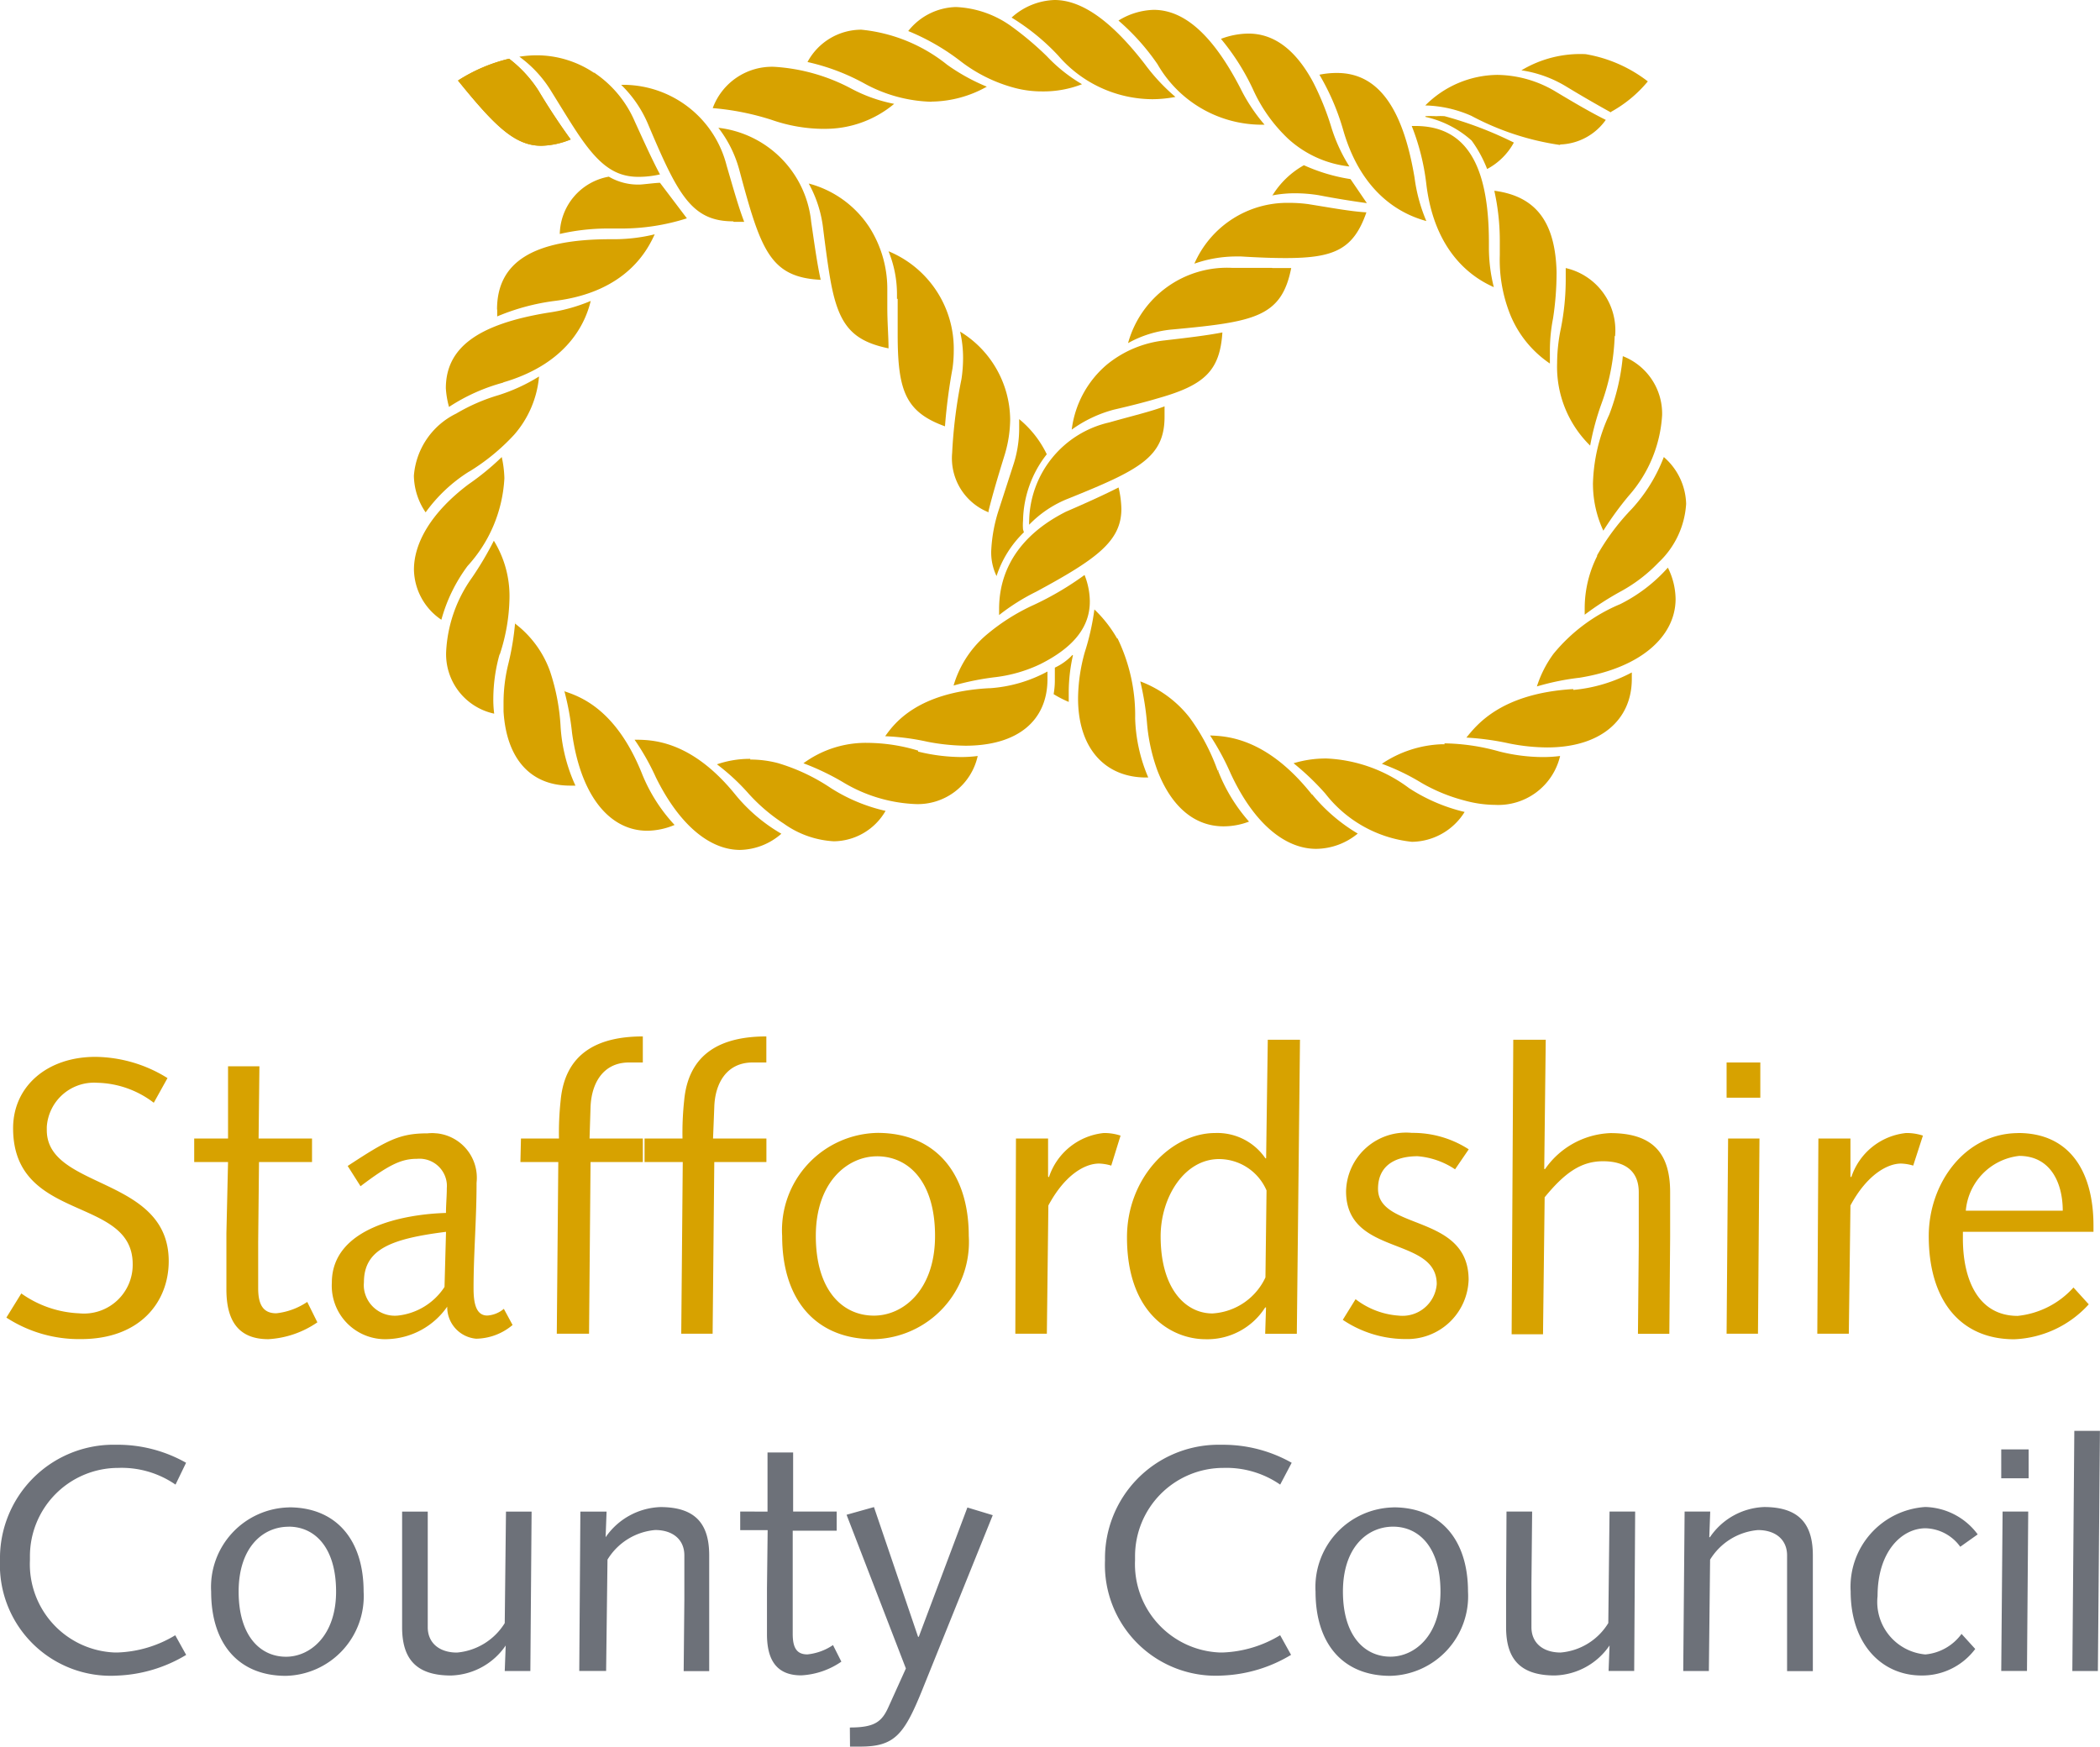 <svg id="Staffordshire_logo" data-name="Staffordshire logo" xmlns="http://www.w3.org/2000/svg" xmlns:xlink="http://www.w3.org/1999/xlink" width="96.176" height="80" viewBox="0 0 96.176 80">
  <defs>
    <clipPath id="clip-path">
      <rect id="Rectangle_16931" data-name="Rectangle 16931" width="96.176" height="80" fill="none"/>
    </clipPath>
  </defs>
  <g id="Group_31616" data-name="Group 31616" clip-path="url(#clip-path)">
    <path id="Path_19143" data-name="Path 19143" d="M8.038,68a4.341,4.341,0,0,0-2.629-.765,4.046,4.046,0,0,0-4.038,4.055c0,.058,0,.116,0,.174a4.047,4.047,0,0,0,3.861,4.225c.058,0,.116,0,.173,0A5.445,5.445,0,0,0,8.026,74.9l.5.9a6.584,6.584,0,0,1-3.138.947A5.077,5.077,0,0,1,0,71.46a5.2,5.2,0,0,1,5.1-5.286c.093,0,.187,0,.28,0A6.355,6.355,0,0,1,8.522,67Zm10.378,1.237H19.59v5.295c0,.722.533,1.161,1.336,1.161a2.864,2.864,0,0,0,2.19-1.349l.057-5.107h1.173l-.057,7.3H23.116l.044-1.167a3.139,3.139,0,0,1-2.51,1.374c-1.688,0-2.234-.866-2.234-2.215V69.233Zm8.164,0h1.2l-.044,1.173a3.179,3.179,0,0,1,2.51-1.381c1.694,0,2.234.866,2.234,2.215v5.3H31.311l.031-3.282V71.24c0-.721-.527-1.16-1.336-1.16a2.844,2.844,0,0,0-2.184,1.355l-.063,5.1h-1.23Zm8.571,0V66.528h1.173v2.705h1.995v.878H36.305v4.725c0,.627.176.941.671.941a2.557,2.557,0,0,0,1.174-.427l.383.759a3.553,3.553,0,0,1-1.839.628c-1.123,0-1.568-.7-1.568-1.883V72.759l.031-2.673H33.9v-.853Zm3.771,9.888c1.142,0,1.468-.263,1.775-.954l.791-1.75-2.717-7.04,1.255-.352,2.02,5.942h.032l2.227-5.923,1.161.352-3.25,8.056C41.4,79.46,40.961,80,39.4,80h-.471Zm17.1-11.89a4.046,4.046,0,0,0-4.039,4.055c0,.058,0,.116,0,.174a4.048,4.048,0,0,0,3.861,4.225c.058,0,.116,0,.174,0a5.444,5.444,0,0,0,2.61-.791l.5.9a6.58,6.58,0,0,1-3.137.947,5.077,5.077,0,0,1-5.384-5.283,5.2,5.2,0,0,1,5.1-5.287c.1,0,.2,0,.307,0A6.375,6.375,0,0,1,59.157,67l-.527,1a4.344,4.344,0,0,0-2.61-.765m12.975,2h1.174l-.032,3.287v2.008c0,.722.527,1.161,1.337,1.161a2.833,2.833,0,0,0,2.183-1.349l.057-5.107h1.173l-.044,7.3H73.67l.044-1.167a3.139,3.139,0,0,1-2.51,1.374c-1.688,0-2.228-.866-2.228-2.215V72.859Zm8.157,0h1.173l-.043,1.173h.031a3.136,3.136,0,0,1,2.478-1.381c1.688,0,2.234.866,2.234,2.215v5.3h-1.18v-5.3c0-.721-.527-1.16-1.336-1.16a2.855,2.855,0,0,0-2.19,1.355l-.056,5.1H77.089Zm12.624,1.612A2.024,2.024,0,0,0,88.189,70c-1.085,0-2.2,1.054-2.2,3.106a2.415,2.415,0,0,0,2.189,2.673,2.312,2.312,0,0,0,1.657-.941l.627.69A3.029,3.029,0,0,1,88,76.743c-1.82,0-3.244-1.437-3.244-3.859a3.661,3.661,0,0,1,3.419-3.859,3.085,3.085,0,0,1,2.4,1.255Zm1.877-4.461h1.255v1.324H91.653Zm.062,2.849h1.174l-.057,7.3H91.653ZM95,65.537h1.173l-.094,11H94.909ZM13.234,69.044A3.65,3.65,0,0,0,9.67,72.9c0,2.41,1.274,3.859,3.419,3.859A3.65,3.65,0,0,0,16.653,72.9c0-2.39-1.273-3.859-3.419-3.859m-.013.885c1.192,0,2.171.947,2.171,2.974S14.2,75.884,13.1,75.884c-1.186,0-2.171-.96-2.171-2.981s1.1-2.974,2.29-2.974m50.592-.885A3.65,3.65,0,0,0,60.249,72.9c0,2.41,1.273,3.859,3.419,3.859A3.65,3.65,0,0,0,67.232,72.9c0-2.39-1.274-3.859-3.419-3.859m-.013.885c1.186,0,2.171.947,2.171,2.974s-1.192,2.981-2.29,2.981c-1.192,0-2.177-.96-2.177-2.981s1.111-2.974,2.3-2.974Z" fill="#6d7179"/>
    <path id="Path_19144" data-name="Path 19144" d="M.976,59.244a4.925,4.925,0,0,0,2.642.91A2.232,2.232,0,0,0,6.077,57.9C6.077,54.758.6,56.013.6,51.677c0-1.92,1.562-3.269,3.764-3.269a6.337,6.337,0,0,1,3.307.972l-.628,1.13a4.421,4.421,0,0,0-2.6-.916,2.166,2.166,0,0,0-2.3,2.022c0,.05,0,.1,0,.149,0,2.729,5.584,2.1,5.584,6,0,1.851-1.292,3.57-4.022,3.57a6.1,6.1,0,0,1-3.413-.985Z" fill="#d7a200"/>
    <path id="Path_19145" data-name="Path 19145" d="M10.444,52.147V48.84h1.437l-.038,3.307H14.29v1.079H11.862l-.038,3.658v2.121c0,.734.214,1.148.829,1.148a3.129,3.129,0,0,0,1.418-.521l.464.935a4.39,4.39,0,0,1-2.246.772c-1.381,0-1.92-.859-1.92-2.277V56.495l.075-3.269H8.894V52.147Z" fill="#d7a200"/>
    <path id="Path_19146" data-name="Path 19146" d="M23.859,52.147H25.6a13.815,13.815,0,0,1,.075-1.725c.195-2.19,1.707-2.95,3.765-2.95v1.193H28.81c-1.2,0-1.726.966-1.764,2.045L27,52.147h2.441v1.079H27.046l-.069,7.862H25.5l.069-7.862H23.834Z" fill="#d7a200"/>
    <path id="Path_19147" data-name="Path 19147" d="M29.519,52.147h1.738a13.815,13.815,0,0,1,.075-1.725c.195-2.19,1.707-2.95,3.765-2.95v1.193H34.47c-1.2,0-1.726.966-1.757,2.045l-.057,1.437H35.1v1.079H32.713l-.076,7.862H31.2l.069-7.862H29.519Z" fill="#d7a200"/>
    <path id="Path_19148" data-name="Path 19148" d="M46.529,52.147H48v1.738l.038.038a2.962,2.962,0,0,1,2.51-2.027,2.371,2.371,0,0,1,.771.119l-.426,1.374a2.118,2.118,0,0,0-.559-.094c-.627,0-1.549.483-2.321,1.92l-.069,5.873H46.5Z" fill="#d7a200"/>
    <path id="Path_19149" data-name="Path 19149" d="M62.083,59.507a3.644,3.644,0,0,0,1.977.753A1.572,1.572,0,0,0,65.8,58.817c0-2.221-4.153-1.255-4.153-4.254a2.749,2.749,0,0,1,3.018-2.673,4.7,4.7,0,0,1,2.6.753l-.626.916a3.6,3.6,0,0,0-1.713-.6c-1.037,0-1.815.433-1.815,1.493,0,1.92,4.149,1.129,4.149,4.166a2.807,2.807,0,0,1-2.894,2.714l-.069,0a5.148,5.148,0,0,1-2.8-.879Z" fill="#d7a200"/>
    <path id="Path_19150" data-name="Path 19150" d="M69.305,47.624h1.487l-.069,5.923h.038A3.817,3.817,0,0,1,73.754,51.9c2.07,0,2.735,1.061,2.735,2.712v2.045l-.037,4.436H75.015l.037-4.022V54.608c0-.973-.627-1.419-1.637-1.419s-1.757.533-2.673,1.651l-.075,6.274H69.23Z" fill="#d7a200"/>
    <rect id="Rectangle_16930" data-name="Rectangle 16930" width="1.544" height="1.613" transform="translate(79.075 48.665)" fill="#d7a200"/>
    <path id="Path_19151" data-name="Path 19151" d="M79.144,52.147h1.437l-.069,8.941H79.075Z" fill="#d7a200"/>
    <path id="Path_19152" data-name="Path 19152" d="M83.279,52.147h1.468v1.738l.038.038a2.962,2.962,0,0,1,2.51-2.027,2.371,2.371,0,0,1,.771.119l-.445,1.374a2.117,2.117,0,0,0-.558-.094c-.6,0-1.544.483-2.316,1.92l-.075,5.873H83.229Z" fill="#d7a200"/>
    <path id="Path_19153" data-name="Path 19153" d="M19.816,51.9a2.043,2.043,0,0,0-.235.011c-1.293,0-1.864.32-3.658,1.494l.589.928c1.33-1.01,1.888-1.255,2.585-1.255a1.256,1.256,0,0,1,1.366,1.133,1.339,1.339,0,0,1,0,.21c0,.377-.038.759-.038,1.136-1.958.056-5.227.684-5.227,3.193a2.448,2.448,0,0,0,2.3,2.586,2.69,2.69,0,0,0,.284,0,3.465,3.465,0,0,0,2.7-1.487,1.45,1.45,0,0,0,1.324,1.468,2.638,2.638,0,0,0,1.669-.628l-.4-.74a1.3,1.3,0,0,1-.759.307c-.54,0-.628-.627-.628-1.255,0-1.581.138-3.137.138-4.831a2.045,2.045,0,0,0-1.808-2.258C19.951,51.909,19.883,51.9,19.816,51.9Zm.611,4.517-.069,2.529a2.924,2.924,0,0,1-2.121,1.31A1.423,1.423,0,0,1,16.667,59a1.445,1.445,0,0,1,0-.263c0-1.525,1.255-2,3.765-2.316Z" fill="#d7a200"/>
    <path id="Path_19154" data-name="Path 19154" d="M40.2,51.89a4.46,4.46,0,0,0-4.379,4.725c0,2.948,1.562,4.725,4.185,4.725a4.453,4.453,0,0,0,4.362-4.725c0-2.913-1.55-4.711-4.154-4.725Zm-.037,1.072c1.456,0,2.66,1.167,2.66,3.646s-1.454,3.652-2.8,3.652c-1.456,0-2.66-1.18-2.66-3.652s1.46-3.645,2.8-3.645Z" fill="#d7a200"/>
    <path id="Path_19155" data-name="Path 19155" d="M58.062,47.623l-.076,5.434h-.031a2.669,2.669,0,0,0-2.3-1.161c-2.027,0-4.041,2.065-4.041,4.775,0,3.52,2.071,4.67,3.6,4.67a3.139,3.139,0,0,0,2.729-1.456h.038l-.038,1.205h1.449l.145-13.467Zm-2.228,5.466a2.377,2.377,0,0,1,2.171,1.437l-.05,3.984a2.861,2.861,0,0,1-2.428,1.65c-1.218,0-2.372-1.11-2.372-3.532C53.155,54.846,54.234,53.089,55.834,53.089Z" fill="#d7a200"/>
    <path id="Path_19156" data-name="Path 19156" d="M92.433,51.9c-2.409,0-4.1,2.259-4.1,4.719,0,2.93,1.437,4.724,3.915,4.724a4.872,4.872,0,0,0,3.413-1.6l-.7-.771a3.989,3.989,0,0,1-2.554,1.3c-1.807,0-2.51-1.656-2.51-3.538V56.42h5.98v-.289c0-2.409-1.042-4.235-3.451-4.235m.044,1.048c1.456,0,2,1.255,2,2.51H90.03A2.762,2.762,0,0,1,92.477,52.944Z" fill="#d7a200"/>
    <path id="Path_19157" data-name="Path 19157" d="M68.189,11.32V11.1c0-3.64-1.1-5.33-3.374-5.33h-.161a10.474,10.474,0,0,1,.669,2.665c.41,3.4,2.415,4.412,3.091,4.718a7.464,7.464,0,0,1-.225-1.828" fill="#d7a200"/>
    <path id="Path_19158" data-name="Path 19158" d="M53.35,18.607c-.66.25-1.53.451-2.544.741a4.709,4.709,0,0,0-3.672,4.492,1.571,1.571,0,0,0,0,.194,5.056,5.056,0,0,1,1.8-1.2c3.22-1.3,4.4-1.884,4.4-3.744v-.483" fill="#d7a200"/>
    <path id="Path_19159" data-name="Path 19159" d="M51.232,22.326c-.652.331-1.425.684-2.415,1.112-2.818,1.424-3.052,3.5-3.06,4.428v.306a9.585,9.585,0,0,1,1.7-1.071c2.778-1.5,3.9-2.318,3.9-3.793a4.655,4.655,0,0,0-.129-.982" fill="#d7a200"/>
    <path id="Path_19160" data-name="Path 19160" d="M49.912,27.536a3.34,3.34,0,0,0-.242-1.2A13.921,13.921,0,0,1,47.36,27.7a9.365,9.365,0,0,0-2.247,1.433A4.834,4.834,0,0,0,43.672,31.4a12.327,12.327,0,0,1,1.941-.387,6.608,6.608,0,0,0,2.02-.588c1.611-.805,2.279-1.763,2.279-2.874" fill="#d7a200"/>
    <path id="Path_19161" data-name="Path 19161" d="M45.314,31.521c-3.293.177-4.356,1.61-4.774,2.2a11.1,11.1,0,0,1,1.956.258,9.687,9.687,0,0,0,1.715.177c2.415,0,3.752-1.16,3.761-3.028v-.37a6.449,6.449,0,0,1-2.642.765" fill="#d7a200"/>
    <path id="Path_19162" data-name="Path 19162" d="M27.255,3.333H27.2a4.712,4.712,0,0,0-2.609-.8,5.285,5.285,0,0,0-.805.064A5.476,5.476,0,0,1,25.258,4.2c.4.644.741,1.207,1.055,1.69L26.385,6c.967,1.473,1.715,2.1,2.851,2.1a4.4,4.4,0,0,0,.99-.112c-.346-.644-.709-1.45-1.151-2.416h0a5.128,5.128,0,0,0-1.828-2.222" fill="#d7a200"/>
    <path id="Path_19163" data-name="Path 19163" d="M32.9,5.853a5.487,5.487,0,0,1,.966,1.956c.982,3.672,1.409,4.888,3.72,5.008-.161-.724-.282-1.61-.435-2.657A4.83,4.83,0,0,0,32.9,5.853" fill="#d7a200"/>
    <path id="Path_19164" data-name="Path 19164" d="M65.282,5.354A4.674,4.674,0,0,1,67.4,6.441a5.778,5.778,0,0,1,.708,1.3A2.991,2.991,0,0,0,69.332,6.53,17.23,17.23,0,0,0,66.16,5.322a2.664,2.664,0,0,0-.379,0,4.615,4.615,0,0,0-.5,0" fill="#d7a200"/>
    <path id="Path_19165" data-name="Path 19165" d="M58.261,8.953a5.369,5.369,0,0,1,1.1-.1,6.83,6.83,0,0,1,1.039.089c.74.145,1.61.282,2.2.362l-.749-1.1a8.2,8.2,0,0,1-2.134-.636,3.954,3.954,0,0,0-1.457,1.409" fill="#d7a200"/>
    <path id="Path_19166" data-name="Path 19166" d="M57.166,1.538a3.628,3.628,0,0,0-1.248.242,10.61,10.61,0,0,1,1.473,2.326A7.142,7.142,0,0,0,59,6.361,4.966,4.966,0,0,0,61.8,7.625a7.48,7.48,0,0,1-.854-1.884,12.563,12.563,0,0,0-.805-1.973c-.805-1.5-1.8-2.23-2.963-2.23" fill="#d7a200"/>
    <path id="Path_19167" data-name="Path 19167" d="M65.322,10.121a7.574,7.574,0,0,1-.539-1.989c-.54-3.22-1.683-4.79-3.551-4.79a3.953,3.953,0,0,0-.805.08A10.88,10.88,0,0,1,61.514,5.95c.942,3.285,3.1,3.97,3.792,4.171" fill="#d7a200"/>
    <path id="Path_19168" data-name="Path 19168" d="M23.318,2.689a7.582,7.582,0,0,0-2.343,1c1.651,2.037,2.593,3,3.833,2.987a3.746,3.746,0,0,0,1.328-.289q-.791-1.091-1.481-2.247a5.73,5.73,0,0,0-1.337-1.449" fill="#d7a200"/>
    <path id="Path_19169" data-name="Path 19169" d="M29.26,8.454a2.643,2.643,0,0,1-1.377-.362,2.72,2.72,0,0,0-2.246,2.624,9.792,9.792,0,0,1,2.27-.249h.532A9.823,9.823,0,0,0,31.458,10L30.226,8.373c-.193,0-.805.081-.942.081" fill="#d7a200"/>
    <path id="Path_19170" data-name="Path 19170" d="M33.6,10.161h.483c-.266-.692-.5-1.538-.805-2.576a4.894,4.894,0,0,0-4.662-3.7h-.169a5.467,5.467,0,0,1,1.232,1.8c1.361,3.221,1.989,4.453,3.9,4.453" fill="#d7a200"/>
    <path id="Path_19171" data-name="Path 19171" d="M40.693,15.958c0-.548-.056-1.159-.056-1.892v-.805a5.248,5.248,0,0,0-.805-2.826,4.765,4.765,0,0,0-2.794-2.029,5.556,5.556,0,0,1,.66,2.061c.1.805.193,1.5.29,2.1.354,2.19.91,3.012,2.673,3.382" fill="#d7a200"/>
    <path id="Path_19172" data-name="Path 19172" d="M41.112,13.687V15.3c0,2.585.346,3.567,2.166,4.227a25.479,25.479,0,0,1,.346-2.657,5.866,5.866,0,0,0,.056-.805,4.831,4.831,0,0,0-2.987-4.557,5.211,5.211,0,0,1,.387,1.973v.209" fill="#d7a200"/>
    <path id="Path_19173" data-name="Path 19173" d="M45.274,23.4c.177-.717.419-1.538.741-2.576a5.754,5.754,0,0,0,.249-1.611,4.765,4.765,0,0,0-2.294-4.025,5.3,5.3,0,0,1,.137,1.223,6.563,6.563,0,0,1-.073.95,22.386,22.386,0,0,0-.427,3.382,2.665,2.665,0,0,0,1.667,2.721" fill="#d7a200"/>
    <path id="Path_19174" data-name="Path 19174" d="M51.16,29.243a5.815,5.815,0,0,0-1.039-1.328,11.294,11.294,0,0,1-.442,1.964,8.055,8.055,0,0,0-.306,2.11c0,2.3,1.248,3.623,3.115,3.623h.1a7.4,7.4,0,0,1-.6-2.706,8.1,8.1,0,0,0-.805-3.663" fill="#d7a200"/>
    <path id="Path_19175" data-name="Path 19175" d="M55.822,35.3h-.056a9.507,9.507,0,0,0-1.272-2.415,5.169,5.169,0,0,0-2.271-1.675,12.865,12.865,0,0,1,.314,1.981A8.337,8.337,0,0,0,53,35.273c.652,1.707,1.731,2.576,3.035,2.576a3.264,3.264,0,0,0,1.168-.217,7.78,7.78,0,0,1-1.433-2.367Z" fill="#d7a200"/>
    <path id="Path_19176" data-name="Path 19176" d="M60.089,36.4c-2.093-2.641-3.953-2.681-4.67-2.713a11.816,11.816,0,0,1,.942,1.739c1.079,2.327,2.52,3.462,3.929,3.454a3.032,3.032,0,0,0,1.892-.7,7.91,7.91,0,0,1-2.093-1.8" fill="#d7a200"/>
    <path id="Path_19177" data-name="Path 19177" d="M60.7,34.742a5.061,5.061,0,0,0-1.457.217A11.842,11.842,0,0,1,60.7,36.352a5.786,5.786,0,0,0,3.961,2.206,2.883,2.883,0,0,0,2.416-1.368A8.064,8.064,0,0,1,64.533,36.1a6.79,6.79,0,0,0-3.84-1.361" fill="#d7a200"/>
    <path id="Path_19178" data-name="Path 19178" d="M66.168,34.09H66a5.252,5.252,0,0,0-2.713.894,10.155,10.155,0,0,1,1.819.877,7.864,7.864,0,0,0,1.965.805,5.4,5.4,0,0,0,1.4.2,2.908,2.908,0,0,0,2.979-2.239,6.192,6.192,0,0,1-.805.049,8.239,8.239,0,0,1-1.989-.258v0a9.708,9.708,0,0,0-2.512-.37" fill="#d7a200"/>
    <path id="Path_19179" data-name="Path 19179" d="M72.045,31.562c-3.333.2-4.436,1.674-4.887,2.222a12.459,12.459,0,0,1,1.98.273,9.076,9.076,0,0,0,1.723.178c2.416,0,3.865-1.232,3.873-3.124V30.8a7.052,7.052,0,0,1-2.673.8" fill="#d7a200"/>
    <path id="Path_19180" data-name="Path 19180" d="M74.179,27.681a7.866,7.866,0,0,0-3.035,2.27,5.174,5.174,0,0,0-.757,1.49,11.543,11.543,0,0,1,1.964-.4c2.867-.467,4.388-1.94,4.388-3.607A3.293,3.293,0,0,0,76.385,26a7.247,7.247,0,0,1-2.206,1.683" fill="#d7a200"/>
    <path id="Path_19181" data-name="Path 19181" d="M73.156,25.451a5.323,5.323,0,0,0-.58,2.415v.29a13.579,13.579,0,0,1,1.675-1.08,7.071,7.071,0,0,0,1.707-1.312,4.019,4.019,0,0,0,1.264-2.688A2.932,2.932,0,0,0,76.2,20.934,7.454,7.454,0,0,1,74.742,23.3a10.467,10.467,0,0,0-1.61,2.158" fill="#d7a200"/>
    <path id="Path_19182" data-name="Path 19182" d="M72.955,22.166a5.059,5.059,0,0,0,.475,2.141A14.734,14.734,0,0,1,74.6,22.7a6.114,6.114,0,0,0,1.522-3.686,2.823,2.823,0,0,0-1.8-2.7,9.957,9.957,0,0,1-.62,2.673,7.963,7.963,0,0,0-.749,3.22" fill="#d7a200"/>
    <path id="Path_19183" data-name="Path 19183" d="M73.969,15.386a2.923,2.923,0,0,0-2.262-3.108v.588a11.5,11.5,0,0,1-.218,2.158,7.852,7.852,0,0,0-.176,1.61,5.045,5.045,0,0,0,1.513,3.776,11.963,11.963,0,0,1,.523-1.932,9.922,9.922,0,0,0,.6-3.076" fill="#d7a200"/>
    <path id="Path_19184" data-name="Path 19184" d="M68.438,8.744a10.518,10.518,0,0,1,.25,2.279v.668a6.747,6.747,0,0,0,.41,2.544,4.951,4.951,0,0,0,1.884,2.415v-.595a7.761,7.761,0,0,1,.145-1.474,13.808,13.808,0,0,0,.161-2.061v-.08c-.064-2.287-.958-3.446-2.826-3.7" fill="#d7a200"/>
    <path id="Path_19185" data-name="Path 19185" d="M56.8,4.026C55.548,1.611,54.244.451,52.835.451a3.229,3.229,0,0,0-1.611.491,10.384,10.384,0,0,1,1.788,2,5.516,5.516,0,0,0,4.71,2.77h.193A7.963,7.963,0,0,1,56.8,4.026" fill="#d7a200"/>
    <path id="Path_19186" data-name="Path 19186" d="M48.294,0a3.068,3.068,0,0,0-1.965.805,10.206,10.206,0,0,1,2.134,1.739,5.732,5.732,0,0,0,4.308,2,5.741,5.741,0,0,0,1.062-.105,8.884,8.884,0,0,1-1.4-1.5C50.911.966,49.55,0,48.294,0" fill="#d7a200"/>
    <path id="Path_19187" data-name="Path 19187" d="M43.777.322a2.876,2.876,0,0,0-2.182,1.1A10.287,10.287,0,0,1,43.97,2.786a6.987,6.987,0,0,0,2.5,1.24,4.864,4.864,0,0,0,1.264.161,4.842,4.842,0,0,0,1.82-.33,7.219,7.219,0,0,1-1.61-1.281,14.323,14.323,0,0,0-1.611-1.36A4.674,4.674,0,0,0,43.777.322" fill="#d7a200"/>
    <path id="Path_19188" data-name="Path 19188" d="M42.658,4.654a5.28,5.28,0,0,0,2.536-.684,9.053,9.053,0,0,1-1.811-1,7.433,7.433,0,0,0-3.938-1.61,2.8,2.8,0,0,0-2.463,1.481,9.809,9.809,0,0,1,2.576.967,6.741,6.741,0,0,0,3.1.853" fill="#d7a200"/>
    <path id="Path_19189" data-name="Path 19189" d="M37.69,5.9a4.918,4.918,0,0,0,3.261-1.143A7.041,7.041,0,0,1,39,4.066,8.608,8.608,0,0,0,35.46,3.06a2.89,2.89,0,0,0-2.818,1.892,12.055,12.055,0,0,1,2.7.539,7.312,7.312,0,0,0,2.335.411" fill="#d7a200"/>
    <path id="Path_19190" data-name="Path 19190" d="M22.771,14.178v.315a10.085,10.085,0,0,1,2.625-.709c3.357-.411,4.291-2.416,4.589-3.052a7.833,7.833,0,0,1-1.836.225h-.193c-3.551,0-5.193,1.055-5.193,3.221" fill="#d7a200"/>
    <path id="Path_19191" data-name="Path 19191" d="M23.028,17.52c3.221-.934,3.857-3.051,4.026-3.736a7.839,7.839,0,0,1-1.965.54c-3.22.531-4.67,1.61-4.67,3.462a4.1,4.1,0,0,0,.145.853,8.587,8.587,0,0,1,2.5-1.119" fill="#d7a200"/>
    <path id="Path_19192" data-name="Path 19192" d="M21.49,21.6a9.632,9.632,0,0,0,2.053-1.683,4.674,4.674,0,0,0,1.144-2.673,8.144,8.144,0,0,1-1.852.854v0a8.542,8.542,0,0,0-1.941.845,3.466,3.466,0,0,0-1.939,2.85,3.06,3.06,0,0,0,.538,1.675,7.1,7.1,0,0,1,1.99-1.868" fill="#d7a200"/>
    <path id="Path_19193" data-name="Path 19193" d="M22.98,20.934a11.816,11.816,0,0,1-1.522,1.248c-1.7,1.28-2.5,2.681-2.5,3.905a2.828,2.828,0,0,0,1.256,2.3,7.392,7.392,0,0,1,1.2-2.464A6.444,6.444,0,0,0,23.1,21.9a5.066,5.066,0,0,0-.121-.966" fill="#d7a200"/>
    <path id="Path_19194" data-name="Path 19194" d="M22.883,29.992a8.609,8.609,0,0,0,.451-2.617,4.824,4.824,0,0,0-.717-2.608,14.783,14.783,0,0,1-1,1.69,6.374,6.374,0,0,0-1.184,3.382,2.785,2.785,0,0,0,2.2,2.849,4.949,4.949,0,0,1-.04-.7,7.612,7.612,0,0,1,.29-2.03" fill="#d7a200"/>
    <path id="Path_19195" data-name="Path 19195" d="M23.592,28.51a12.252,12.252,0,0,1-.322,1.94,7.418,7.418,0,0,0-.209,1.756v.378c.136,2.206,1.264,3.39,3.019,3.4h.274a7.611,7.611,0,0,1-.677-2.649,9.649,9.649,0,0,0-.491-2.6,4.755,4.755,0,0,0-1.61-2.182" fill="#d7a200"/>
    <path id="Path_19196" data-name="Path 19196" d="M25.846,31.65a12.555,12.555,0,0,1,.354,1.932c.411,2.955,1.772,4.469,3.446,4.469a3.306,3.306,0,0,0,1.248-.266,7.6,7.6,0,0,1-1.473-2.3c-1.224-3.091-2.947-3.607-3.6-3.832" fill="#d7a200"/>
    <path id="Path_19197" data-name="Path 19197" d="M33.7,36.424c-2.085-2.592-3.945-2.535-4.638-2.543a10.983,10.983,0,0,1,.975,1.723c1.1,2.229,2.5,3.325,3.856,3.325a2.955,2.955,0,0,0,1.892-.741A7.679,7.679,0,0,1,33.7,36.424" fill="#d7a200"/>
    <path id="Path_19198" data-name="Path 19198" d="M34.365,34.758a4.634,4.634,0,0,0-1.53.25,9.777,9.777,0,0,1,1.458,1.352,8.075,8.075,0,0,0,1.61,1.369,4.341,4.341,0,0,0,2.286.805,2.771,2.771,0,0,0,2.368-1.393,7.862,7.862,0,0,1-2.521-1.055,8.85,8.85,0,0,0-2.415-1.135,4.951,4.951,0,0,0-1.264-.161" fill="#d7a200"/>
    <path id="Path_19199" data-name="Path 19199" d="M42.046,34.38a8.15,8.15,0,0,0-2.279-.354,4.827,4.827,0,0,0-2.971.934,11.538,11.538,0,0,1,1.788.853,6.974,6.974,0,0,0,3.293,1.014,2.809,2.809,0,0,0,2.9-2.2,6.1,6.1,0,0,1-.764.048,8.451,8.451,0,0,1-1.965-.25" fill="#d7a200"/>
    <path id="Path_19200" data-name="Path 19200" d="M45.637,26.393a4.907,4.907,0,0,1,1.256-2.013l-.04-.129a2.452,2.452,0,0,1,0-.4,5.05,5.05,0,0,1,1.087-3.044,4.726,4.726,0,0,0-1.264-1.61v.467a5.4,5.4,0,0,1-.29,1.7l-.644,1.989a7.055,7.055,0,0,0-.347,1.9,2.5,2.5,0,0,0,.242,1.127" fill="#d7a200"/>
    <path id="Path_19201" data-name="Path 19201" d="M49.115,30a2.628,2.628,0,0,1-.805.58v.546a3.63,3.63,0,0,1-.056.668,4.71,4.71,0,0,0,.692.356v-.525a7.864,7.864,0,0,1,.193-1.61" fill="#d7a200"/>
    <path id="Path_19202" data-name="Path 19202" d="M53.374,15.588A5.037,5.037,0,0,0,50.693,16.7a4.651,4.651,0,0,0-1.61,2.979,5.848,5.848,0,0,1,1.94-.918c.805-.185,1.457-.354,2.029-.524,2.1-.595,2.818-1.247,2.931-3.01-.709.137-1.562.24-2.625.362" fill="#d7a200"/>
    <path id="Path_19203" data-name="Path 19203" d="M58.245,12.27h-1.8a4.7,4.7,0,0,0-4.782,3.446,5.09,5.09,0,0,1,2.061-.628c3.744-.346,4.968-.572,5.411-2.81h-.854" fill="#d7a200"/>
    <path id="Path_19204" data-name="Path 19204" d="M59.96,9.356a6.337,6.337,0,0,0-.934-.064A4.638,4.638,0,0,0,54.7,12.077a5.8,5.8,0,0,1,1.917-.33h.217c.805.049,1.457.073,2.045.073,2.214,0,3.108-.387,3.7-2.094-.717-.04-1.611-.209-2.625-.37" fill="#d7a200"/>
    <path id="Path_19205" data-name="Path 19205" d="M71.449,6.618a2.664,2.664,0,0,0,2.093-1.127c-.652-.322-1.4-.757-2.326-1.313a5.3,5.3,0,0,0-2.641-.748,4.722,4.722,0,0,0-3.3,1.4,5.523,5.523,0,0,1,2.109.475,12.37,12.37,0,0,0,4.066,1.336" fill="#d7a200"/>
    <path id="Path_19206" data-name="Path 19206" d="M73.8,5.113a5.822,5.822,0,0,0,1.667-1.385A6.4,6.4,0,0,0,72.616,2.48a5.237,5.237,0,0,0-2.938.741,5.5,5.5,0,0,1,2.037.733q1.014.616,2.053,1.191" fill="#d7a200"/>
    <path id="Path_19207" data-name="Path 19207" d="M23.318,2.689a7.582,7.582,0,0,0-2.343,1c1.651,2.037,2.593,3,3.833,2.987a3.746,3.746,0,0,0,1.328-.289q-.791-1.091-1.481-2.247a5.73,5.73,0,0,0-1.337-1.449" fill="#d7a200"/>
  </g>
</svg>
